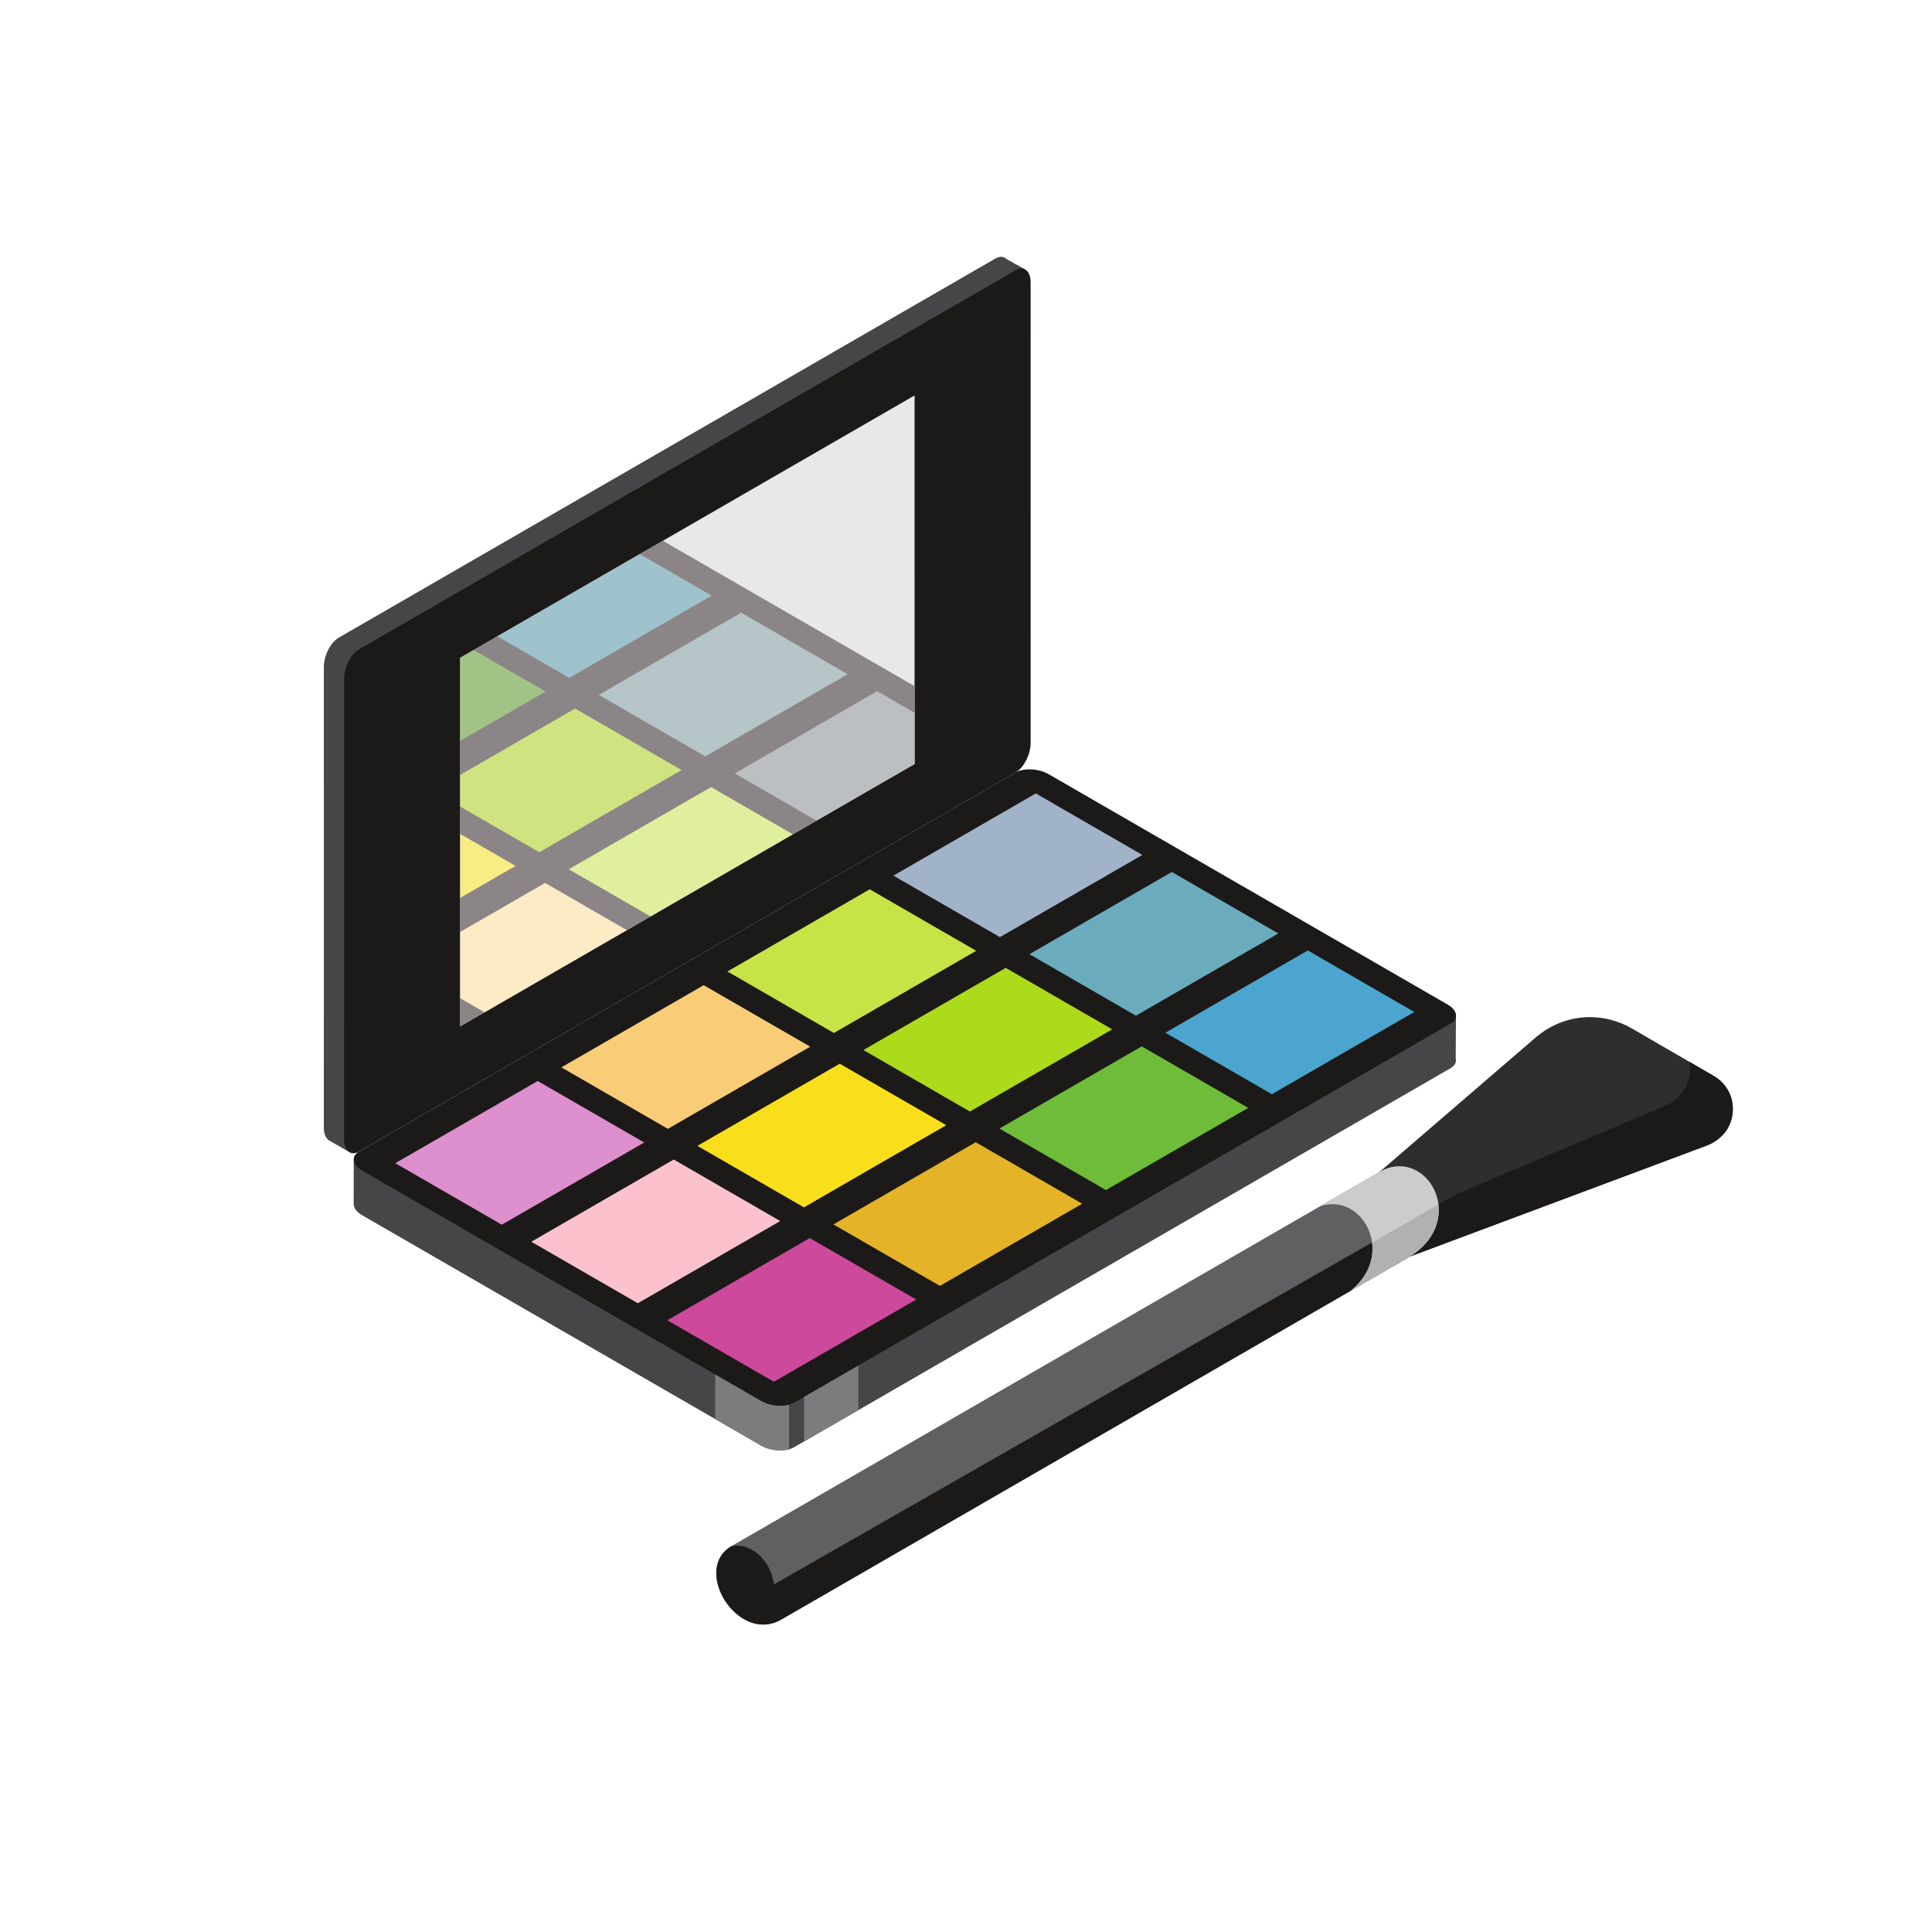 <?xml version="1.0" encoding="UTF-8"?>
<svg version="1.1" viewBox="0 0 880 880" xmlns="http://www.w3.org/2000/svg">
<defs>
<clipPath id="a">
<path d="m0 660h660v-660h-660z"/>
</clipPath>
</defs>
<g transform="matrix(1.333 0 0 -1.333 0 880)">
<g clip-path="url(#a)">
<g transform="translate(150.55 267.53)">
<path d="m0 0c28.091 16.219 56.211 32.452 84.291 48.666 37.37 21.579 74.79 43.182 112.18 64.771 2.815 1.624 7.927 1.361 11.302-0.587 22.744-13.13 45.463-26.253 68.187-39.37 17.502-10.105 35.009-20.21 52.519-30.323l18.484 2.428-0.095-14.511h-2e-3c0.344-1.289-0.233-2.563-1.77-3.45-37.416-21.596-74.814-43.195-112.18-64.767-37.372-21.574-74.79-43.178-112.16-64.755-2.813-1.624-7.839-1.373-11.21 0.573-22.721 13.122-45.449 26.241-68.179 39.361-22.73 13.121-45.461 26.247-68.194 39.369-1.895 1.093-2.878 2.498-2.876 3.807v5e-3l0.023 14.884z" fill="#464648" fill-rule="evenodd"/>
</g>
<g transform="translate(269.62 164.94)">
<path d="m0 0c-2.86-0.789-6.744-0.335-9.516 1.264l-15.719 9.078v60.513h25.235zm23.689 13.39-18.54-10.706v35.984h18.54z" fill="#7a7c7d" fill-rule="evenodd"/>
</g>
<g transform="translate(122.69 266.68)">
<path d="m0 0c37.347 21.57 74.788 43.181 112.16 64.76 37.37 21.579 74.79 43.181 112.18 64.77 2.815 1.624 7.928 1.362 11.303-0.587 22.744-13.13 45.462-26.253 68.186-39.369 22.716-13.113 45.439-26.234 68.168-39.36 3.375-1.95 3.784-4.87 0.968-6.496-37.416-21.596-74.814-43.196-112.18-64.768-37.372-21.572-74.79-43.178-112.16-64.755-2.812-1.624-7.839-1.373-11.21 0.574-22.721 13.122-45.449 26.241-68.179 39.361-22.73 13.121-45.46 26.247-68.194 39.369-3.371 1.944-3.856 4.876-1.041 6.501" fill="#1c1a19" fill-rule="evenodd"/>
</g>
<g transform="translate(295.02 301.37)">
<path d="M 0,0 C 16.211,9.357 32.422,18.718 48.633,28.078 60.76,21.076 72.9,14.065 85.026,7.061 68.817,-2.298 52.607,-11.657 36.397,-21.014 24.27,-14.012 12.127,-7.002 0,0" fill="#adda1a" fill-rule="evenodd"/>
</g>
<g transform="translate(351.75 334.12)">
<path d="M 0,0 C 16.211,9.358 32.422,18.718 48.656,28.089 60.782,21.088 72.921,14.077 85.047,7.073 68.813,-2.3 52.602,-11.659 36.393,-21.017 24.268,-14.013 12.127,-7.002 0,0" fill="#6babbe" fill-rule="evenodd"/>
</g>
<g transform="translate(181.55 235.86)">
<path d="M 0,0 C 16.234,9.372 32.445,18.73 48.656,28.092 60.785,21.091 72.93,14.081 85.06,7.079 68.849,-2.282 52.638,-11.64 36.405,-21.015 24.274,-14.012 12.129,-7.001 0,0" fill="#fbc2cd" fill-rule="evenodd"/>
</g>
<g transform="translate(341.5 274.54)">
<path d="M 0,0 C 16.209,9.358 32.419,18.716 48.63,28.077 60.757,21.083 72.883,14.079 85.026,7.06 68.817,-2.3 52.608,-11.657 36.398,-21.014 24.255,-14.005 12.127,-7 0,0" fill="#6fbc3a" fill-rule="evenodd"/>
</g>
<g transform="translate(398.22 307.29)">
<path d="M 0,0 C 16.207,9.356 32.395,18.716 48.651,28.099 60.792,21.088 72.919,14.085 85.05,7.083 68.792,-2.3 52.582,-11.661 36.373,-21.018 24.268,-14.007 12.141,-7.004 0,0" fill="#4ba5ce" fill-rule="evenodd"/>
</g>
<g transform="translate(228.03 209.03)">
<path d="M 0,0 C 16.21,9.36 32.421,18.719 48.653,28.093 60.798,21.084 72.925,14.083 85.052,7.081 68.819,-2.294 52.608,-11.651 36.398,-21.013 24.273,-14.012 12.146,-7.01 0,0" fill="#cd499c" fill-rule="evenodd"/>
</g>
<g transform="translate(284.77 241.79)">
<path d="M 0,0 C 16.212,9.357 32.421,18.717 48.63,28.076 60.759,21.074 72.885,14.073 85.028,7.062 68.819,-2.299 52.61,-11.656 36.398,-21.013 24.258,-14.002 12.131,-7.001 0,0" fill="#e4b327" fill-rule="evenodd"/>
</g>
<g transform="translate(248.55 328.21)">
<path d="M 0,0 C 16.212,9.357 32.423,18.719 48.636,28.08 60.778,21.069 72.907,14.066 85.032,7.064 68.821,-2.297 52.61,-11.658 36.398,-21.016 24.271,-14.014 12.143,-7.011 0,0" fill="#c6e446" fill-rule="evenodd"/>
</g>
<g transform="translate(305.28 360.96)">
<path d="M 0,0 C 16.211,9.357 32.422,18.717 48.656,28.088 60.801,21.077 72.931,14.075 85.055,7.072 68.82,-2.3 52.609,-11.658 36.398,-21.016 24.272,-14.014 12.143,-7.011 0,0" fill="#a1b3c9" fill-rule="evenodd"/>
</g>
<g transform="translate(135.07 262.7)">
<path d="M 0,0 C 16.187,9.35 32.4,18.707 48.659,28.082 60.8,21.081 72.928,14.08 85.057,7.069 68.822,-2.305 52.586,-11.663 36.398,-21.014 24.271,-14.012 12.141,-7.009 0,0" fill="#de8fcd" fill-rule="evenodd"/>
</g>
<g transform="translate(191.82 295.45)">
<path d="m0 0c16.211 9.357 32.422 18.719 48.634 28.08 12.141-7.011 24.27-14.012 36.398-21.014-16.212-9.361-32.423-18.72-48.634-28.08-12.129 7.009-24.257 14.011-36.398 21.014" fill="#f9cc78" fill-rule="evenodd"/>
</g>
<g transform="translate(238.3 268.62)">
<path d="M 0,0 C 16.213,9.359 32.424,18.717 48.635,28.08 60.762,21.077 72.904,14.066 85.033,7.066 68.822,-2.295 52.611,-11.654 36.402,-21.011 24.273,-14.01 12.129,-7.001 0,0" fill="#f9de1c" fill-rule="evenodd"/>
</g>
<g transform="translate(137.36 290.39)">
<path d="m0 0c28.092 16.216 56.209 32.452 84.292 48.665 37.372 21.573 74.792 43.178 112.18 64.769 2.814 1.626 5.141 6.185 5.143 10.082 1e-3 26.258-2e-3 52.498-2e-3 78.734v60.644l11.344 14.794-6.331 3.544c-0.946 0.943-2.337 1.08-3.873 0.192-37.411-21.606-74.816-43.193-112.18-64.769-37.367-21.579-74.786-43.182-112.16-64.757-2.813-1.624-5.108-6.101-5.108-9.996 1e-3 -26.236 0-52.478-2e-3 -78.722-3e-3 -26.246 1e-3 -52.495-4e-3 -78.744 0-2.188 0.725-3.742 1.86-4.395l6.621-3.796z" fill="#464648" fill-rule="evenodd"/>
</g>
<g transform="translate(122.69 266.68)">
<path d="m0 0c37.354 21.56 74.788 43.18 112.16 64.755 37.372 21.573 74.792 43.178 112.18 64.768 2.814 1.626 5.141 6.186 5.143 10.082 1e-3 26.259-2e-3 52.498-2e-3 78.735 0 26.229 0 52.469-4e-3 78.715 0 3.899-2.326 5.712-5.139 4.087-37.411-21.606-74.816-43.194-112.18-64.771-37.369-21.578-74.787-43.179-112.16-64.755-2.816-1.624-5.109-6.101-5.109-9.996 2e-3 -26.238 1e-3 -52.48-1e-3 -78.724-3e-3 -26.245 0-52.493-4e-3 -78.742-1e-3 -3.893 2.296-5.779 5.111-4.154" fill="#1c1a19" fill-rule="evenodd"/>
</g>
<g transform="translate(157.25 309.47)">
<path d="m0 0 155.26 89.638-2e-3 125.93-155.25-89.635z" fill="#e8e8e7" fill-rule="evenodd"/>
</g>
<g transform="translate(226.49 475.38)">
<path d="m0 0 52.872-30.529 33.142-19.135 2e-3 -26.608-155.26-89.638 4e-3 125.93z" fill="#8c8587" fill-rule="evenodd"/>
</g>
<g transform="translate(157.25 395.39)">
<path d="m0 0 39.255 22.665c12.128-7.004 24.268-14.015 36.395-21.017-16.211-9.36-32.42-18.719-48.63-28.077l-27.02 15.599z" fill="#cfe480" fill-rule="evenodd"/>
</g>
<g transform="translate(204.59 422.72)">
<path d="M 0,0 C 16.211,9.358 32.422,18.716 48.658,28.089 60.782,21.086 72.921,14.075 85.049,7.073 68.814,-2.3 52.603,-11.661 36.395,-21.017 24.269,-14.015 12.128,-7.004 0,0" fill="#b5c5c8" fill-rule="evenodd"/>
</g>
<g transform="translate(194.34 363.14)">
<path d="m0 0c16.211 9.357 32.421 18.716 48.63 28.075 9.307-5.368 18.615-10.741 27.93-16.124l-48.63-28.076z" fill="#e0ef9d" fill-rule="evenodd"/>
</g>
<g transform="translate(251.07 395.89)">
<path d="m0 0c16.208 9.357 32.395 18.716 48.653 28.101l12.785-7.385 1e-3 -17.494-33.513-19.349c-9.299 5.378-18.609 10.752-27.926 16.127" fill="#bcbfc2" fill-rule="evenodd"/>
</g>
<g transform="translate(157.25 309.72)">
<path d="m0 0 0.211-0.123-0.211-0.122z" fill="#de8fcd" fill-rule="evenodd"/>
</g>
<g transform="translate(157.25 341.72)">
<path d="m0 0 29.002 16.747 27.93-16.124-48.628-28.076-8.304 4.794z" fill="#fdebc5" fill-rule="evenodd"/>
</g>
<g transform="translate(161.85 438.06)">
<path d="m0 0 24.579-14.192-29.178-16.847 2e-3 28.386z" fill="#a2c386" fill-rule="evenodd"/>
</g>
<g transform="translate(218.59 470.82)">
<path d="m0 0 24.583-14.192c-16.236-9.374-32.447-18.733-48.658-28.09l-24.579 14.192z" fill="#9fc3cc" fill-rule="evenodd"/>
</g>
<g transform="translate(157.25 375.21)">
<path d="M 0,0 18.927,-10.927 0,-21.855 Z" fill="#f7ed82" fill-rule="evenodd"/>
</g>
<g transform="translate(471.34 259.67)">
<path d="m0 0 53.288 45.894c9.436 8.126 22.379 9.328 33.15 3.08l27.779-16.118c4.588-2.661 7.034-7.483 6.473-12.757-0.561-5.276-4.043-9.256-9.011-11.114l-101.17-37.826z" fill="#2f2d2d" fill-rule="evenodd"/>
</g>
<g transform="translate(577.27 297.34)">
<path d="m0 0 8.283-4.806c4.588-2.661 7.034-7.483 6.474-12.758-0.562-5.275-4.043-9.255-9.012-11.113l-101.17-37.826-3.691 10.129 19.545 11.175 71.464 30.251c5.957 2.521 9.197 8.824 8.104 14.948" fill="#1c1a19" fill-rule="evenodd"/>
</g>
<g transform="translate(249.99 131.88)">
<path d="m0 0 221.35 127.8c16.189 9.346 31.167-16.915 9.431-29.465l-213.79-123.44c-14.847-8.571-30.693 17.191-16.987 25.103" fill="#5f6062" fill-rule="evenodd"/>
</g>
<g transform="translate(491.51 248.59)">
<path d="m0 0c0.739-6.23-2.091-13.395-10.741-18.387l-213.79-123.43c-14.848-8.572-30.693 17.19-16.987 25.102 7.252 1.291 13.733-5.79 14.42-13.126z" fill="#1c1a19" fill-rule="evenodd"/>
</g>
<g transform="translate(451.07 247.97)">
<path d="m0 0 20.27 11.703c16.189 9.346 31.167-16.915 9.431-29.465l-19.289-11.137c15.775 12.632 3.962 33.853-10.412 28.899" fill="#cdcccb" fill-rule="evenodd"/>
</g>
<g transform="translate(491.51 248.59)">
<path d="m0 0c0.739-6.23-2.091-13.395-10.741-18.387l-19.289-11.137c6.126 4.905 8.089 11.104 7.361 16.562z" fill="#b2b1b0" fill-rule="evenodd"/>
</g>
</g>
</g>
</svg>
